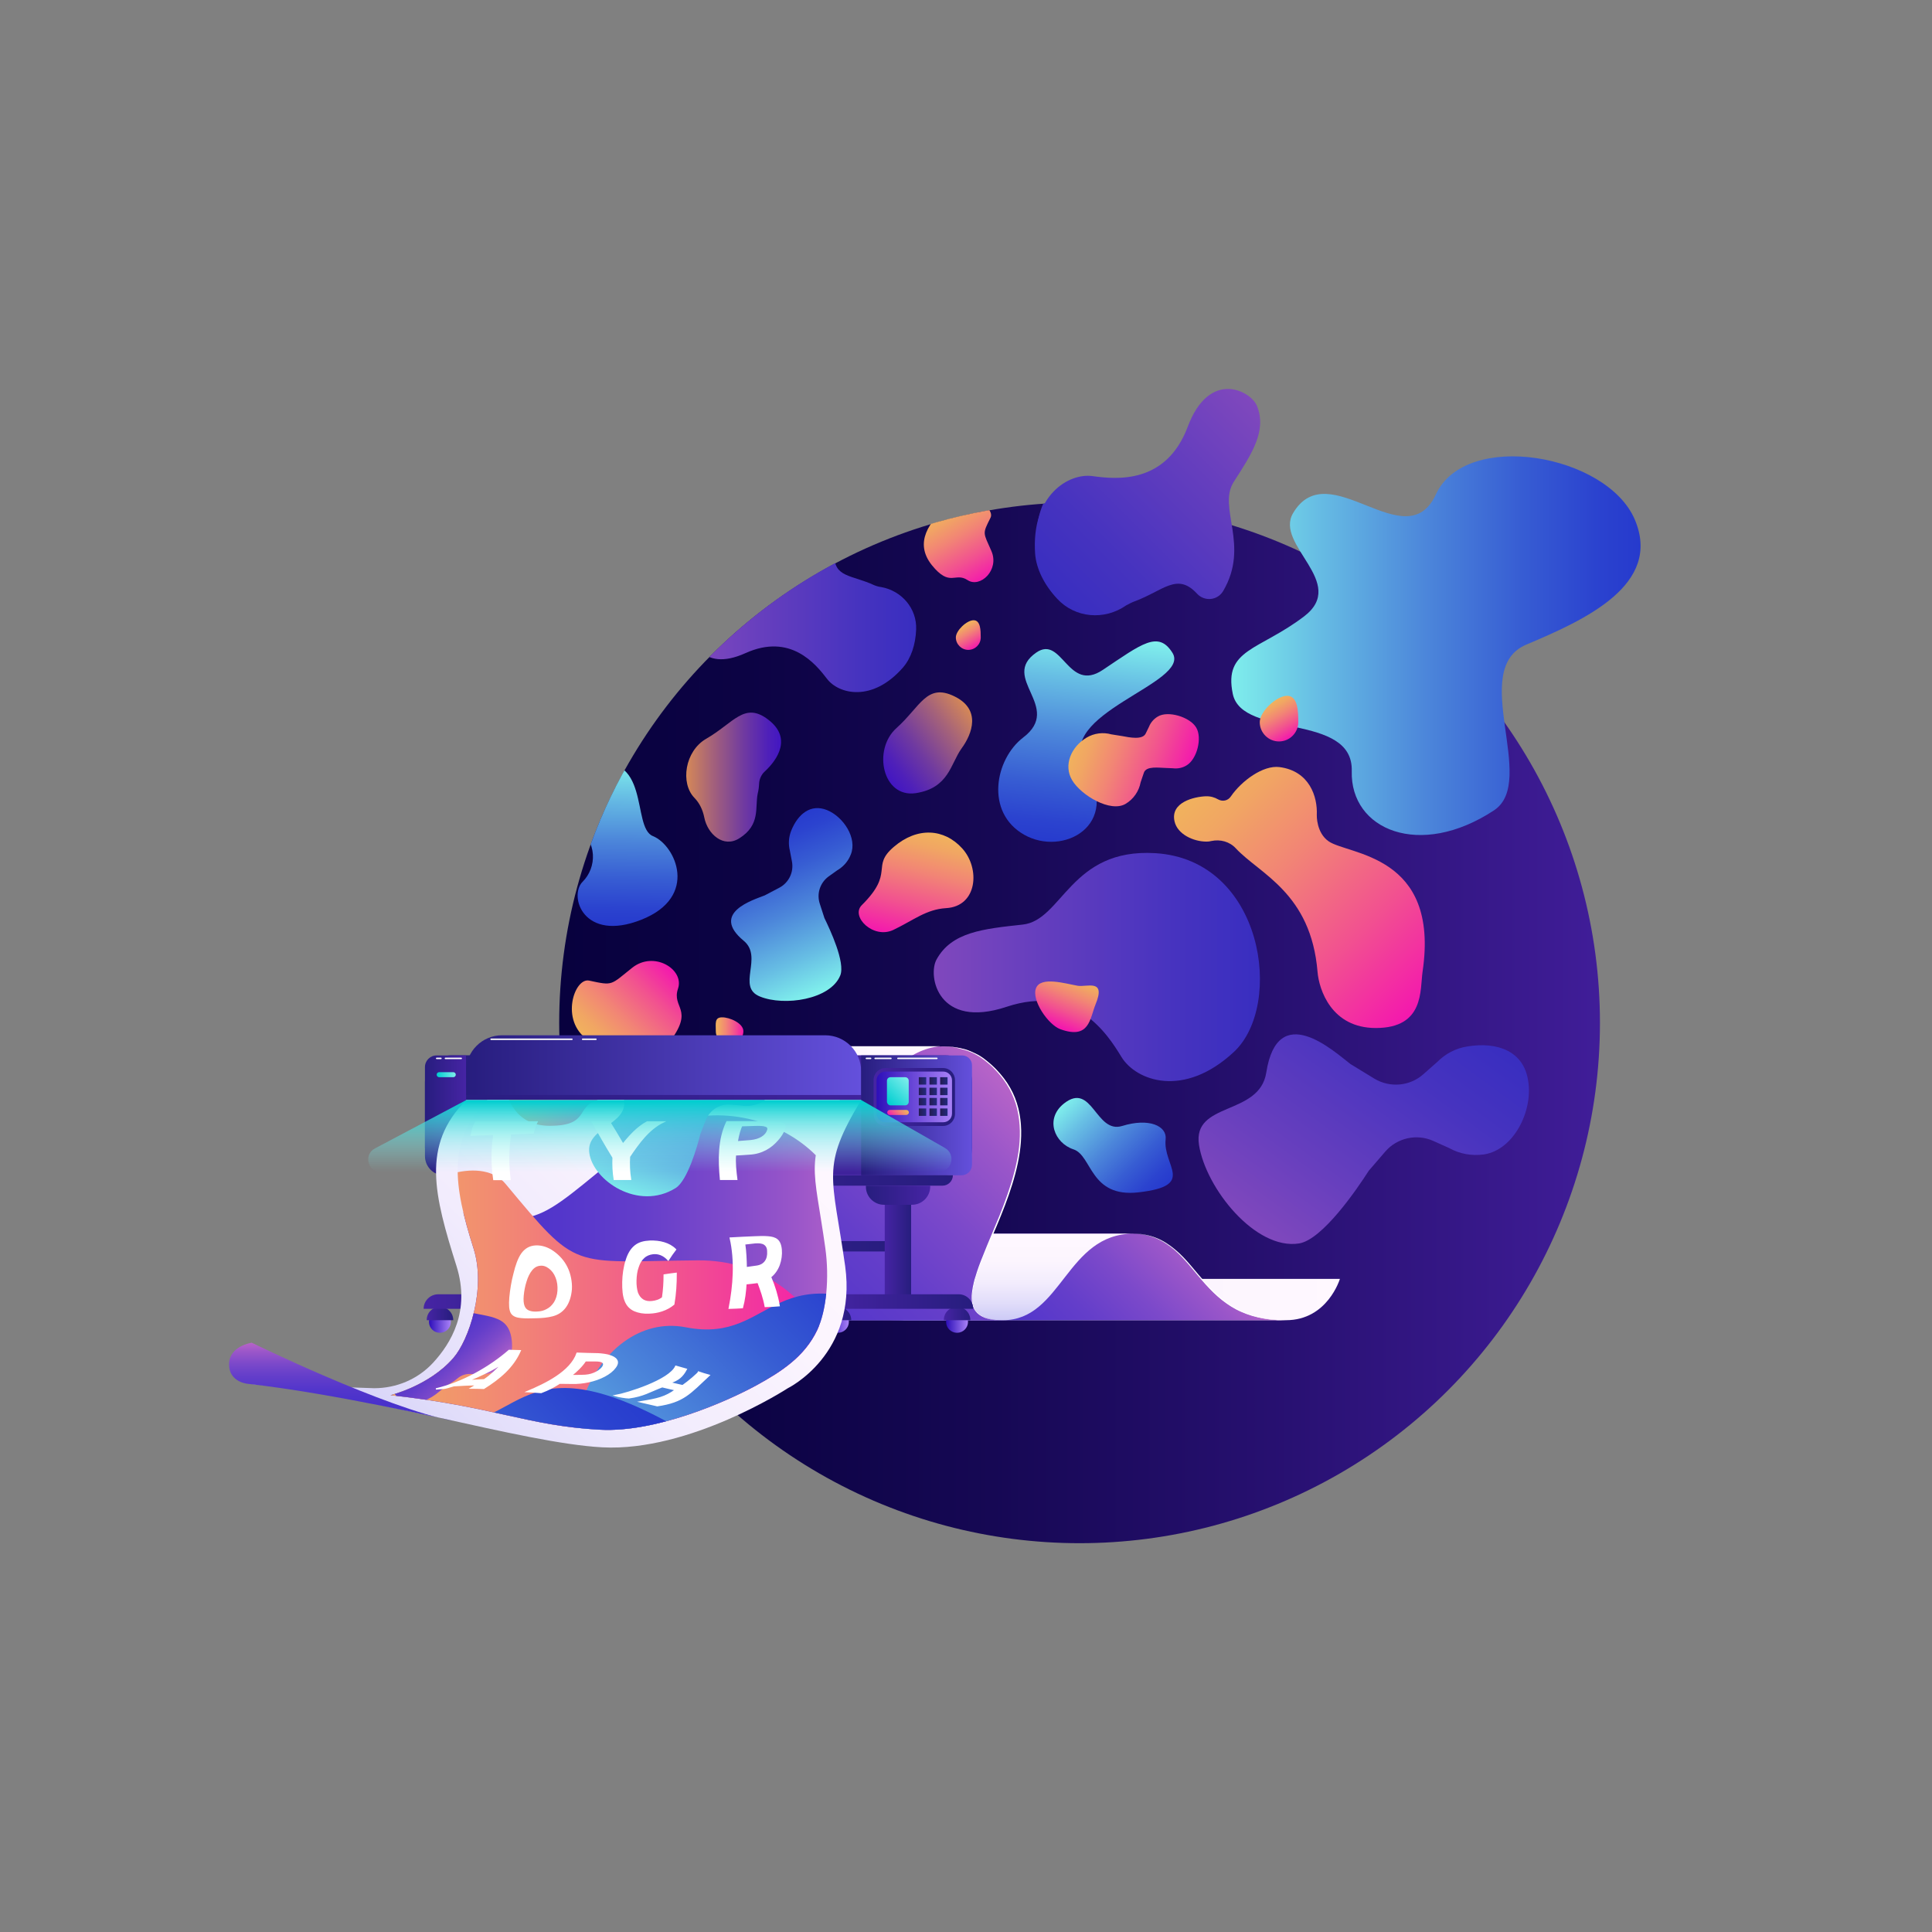 <?xml version="1.0" encoding="UTF-8"?> <!-- Generator: Adobe Illustrator 23.0.1, SVG Export Plug-In . SVG Version: 6.00 Build 0) --> <svg xmlns="http://www.w3.org/2000/svg" xmlns:xlink="http://www.w3.org/1999/xlink" id="Слой_1" x="0px" y="0px" viewBox="0 0 1303.9 1303.9" style="enable-background:new 0 0 1303.9 1303.9;" xml:space="preserve"><rect x="0" y="0" width="1303.9" height="1303.9" fill="#808080" stroke="none"/> <style type="text/css"> .st0{fill:url(#SVGID_1_);} .st1{clip-path:url(#SVGID_3_);fill:url(#SVGID_4_);} .st2{clip-path:url(#SVGID_6_);fill:url(#SVGID_7_);} .st3{clip-path:url(#SVGID_9_);fill:url(#SVGID_10_);} .st4{clip-path:url(#SVGID_12_);fill:url(#SVGID_13_);} .st5{clip-path:url(#SVGID_15_);fill:url(#SVGID_16_);} .st6{clip-path:url(#SVGID_18_);fill:url(#SVGID_19_);} .st7{clip-path:url(#SVGID_21_);fill:url(#SVGID_22_);} .st8{clip-path:url(#SVGID_24_);fill:url(#SVGID_25_);} .st9{clip-path:url(#SVGID_27_);fill:url(#SVGID_28_);} .st10{clip-path:url(#SVGID_30_);fill:url(#SVGID_31_);} .st11{fill:url(#SVGID_32_);} .st12{fill:url(#SVGID_33_);} .st13{fill:url(#SVGID_34_);} .st14{fill:#FFFFFF;} .st15{fill:url(#SVGID_35_);} .st16{fill:url(#SVGID_36_);} .st17{fill:url(#SVGID_37_);} .st18{fill:#729DF7;} .st19{fill:url(#SVGID_38_);} .st20{fill:url(#SVGID_39_);} .st21{fill:url(#SVGID_40_);} .st22{fill:url(#SVGID_41_);} .st23{fill:url(#SVGID_42_);} .st24{fill:url(#SVGID_43_);} .st25{fill:url(#SVGID_44_);} .st26{fill:url(#SVGID_45_);} .st27{fill:url(#SVGID_46_);} .st28{fill:url(#SVGID_47_);} .st29{fill:url(#SVGID_48_);} .st30{fill:url(#SVGID_49_);} .st31{fill:url(#SVGID_50_);} .st32{fill:url(#SVGID_51_);} .st33{fill:url(#SVGID_52_);} .st34{fill:url(#SVGID_53_);} .st35{fill:url(#SVGID_54_);} .st36{fill:url(#SVGID_55_);} .st37{fill:url(#SVGID_56_);} .st38{fill:url(#SVGID_57_);} .st39{fill:url(#SVGID_58_);} .st40{fill:url(#SVGID_59_);} .st41{fill:url(#SVGID_60_);} .st42{fill:url(#SVGID_61_);} .st43{fill:url(#SVGID_62_);} .st44{fill:#1540BA;} .st45{fill:url(#SVGID_63_);} .st46{fill:url(#SVGID_64_);} .st47{fill:url(#SVGID_65_);} .st48{fill:url(#SVGID_66_);} .st49{fill:url(#SVGID_67_);} .st50{fill:url(#SVGID_68_);} .st51{fill:url(#SVGID_69_);} .st52{fill:url(#SVGID_70_);} .st53{fill:url(#SVGID_71_);} .st54{fill:url(#SVGID_72_);} .st55{fill:url(#SVGID_73_);} .st56{fill:url(#SVGID_74_);} .st57{fill:url(#SVGID_75_);} .st58{clip-path:url(#SVGID_77_);fill:url(#SVGID_78_);} .st59{clip-path:url(#SVGID_80_);fill:url(#SVGID_81_);} .st60{clip-path:url(#SVGID_83_);fill:url(#SVGID_84_);} .st61{clip-path:url(#SVGID_86_);fill:url(#SVGID_87_);} .st62{clip-path:url(#SVGID_89_);fill:url(#SVGID_90_);} .st63{clip-path:url(#SVGID_92_);fill:url(#SVGID_93_);} .st64{clip-path:url(#SVGID_95_);} .st65{fill:url(#SVGID_96_);} .st66{fill:none;stroke:#FFFFFF;stroke-width:0.953;stroke-linecap:round;stroke-miterlimit:10;} .st67{fill:url(#SVGID_97_);} .st68{fill:url(#SVGID_98_);} .st69{fill:url(#SVGID_99_);} .st70{fill:url(#SVGID_100_);} .st71{fill:url(#SVGID_101_);} .st72{fill:url(#SVGID_102_);} .st73{fill:url(#SVGID_103_);} .st74{fill:url(#SVGID_104_);} .st75{fill:url(#SVGID_105_);} .st76{fill:url(#SVGID_106_);} .st77{fill:url(#SVGID_107_);} .st78{fill:#FFFFFF;stroke:#FFFFFF;stroke-width:0.953;stroke-miterlimit:10;} .st79{fill:#FFFFFF;stroke:#FFFFFF;stroke-width:0.91;stroke-miterlimit:10;} .st80{fill:url(#SVGID_108_);} </style> <g> <linearGradient id="SVGID_1_" gradientUnits="userSpaceOnUse" x1="377.388" y1="551.67" x2="1079.753" y2="551.67" gradientTransform="matrix(1 0 0 -1 0 1242.011)"> <stop offset="0" style="stop-color:#08013E"></stop> <stop offset="0.18" style="stop-color:#0C0344"></stop> <stop offset="0.417" style="stop-color:#160854"></stop> <stop offset="0.685" style="stop-color:#271070"></stop> <stop offset="0.976" style="stop-color:#3E1C95"></stop> <stop offset="1" style="stop-color:#401D99"></stop> </linearGradient> <circle class="st0" cx="728.6" cy="690.3" r="351.2"></circle> <g> <g> <defs> <path id="SVGID_2_" d="M773.4,342c-14.8-1.9-29.9-2.9-45.2-2.9c-193.6,0-350.6,157-350.6,350.6s157,350.6,350.6,350.6 c15.3,0,30.4-1,45.2-2.9V342z"></path> </defs> <clipPath id="SVGID_3_"> <use xlink:href="#SVGID_2_" style="overflow:visible;"></use> </clipPath> <linearGradient id="SVGID_4_" gradientUnits="userSpaceOnUse" x1="399.875" y1="536.282" x2="452.537" y2="588.943" gradientTransform="matrix(1 0 0 -1 0 1242.011)"> <stop offset="0" style="stop-color:#F1B25D"></stop> <stop offset="0.132" style="stop-color:#F1A663"></stop> <stop offset="0.372" style="stop-color:#F28575"></stop> <stop offset="0.691" style="stop-color:#F25190"></stop> <stop offset="0.999" style="stop-color:#F318AE"></stop> </linearGradient> <path class="st1" d="M397.6,661.8c-10-2.1-19.8,27.1-1,39.9c18.8,12.9,40.8,21.5,56.2,0.3c15.5-21.2,0.4-21.8,4.8-34.8 c4.4-13-16.3-25.8-31-14C411.8,665,413.9,665.3,397.6,661.8z"></path> </g> <g> <defs> <path id="SVGID_5_" d="M773.4,342c-14.8-1.9-29.9-2.9-45.2-2.9c-193.6,0-350.6,157-350.6,350.6s157,350.6,350.6,350.6 c15.3,0,30.4-1,45.2-2.9V342z"></path> </defs> <clipPath id="SVGID_6_"> <use xlink:href="#SVGID_5_" style="overflow:visible;"></use> </clipPath> <linearGradient id="SVGID_7_" gradientUnits="userSpaceOnUse" x1="-1778.629" y1="-5191.675" x2="-1739.379" y2="-5152.425" gradientTransform="matrix(-0.258 0.966 0.966 0.258 5192.895 3401.467)"> <stop offset="0" style="stop-color:#F1B25D"></stop> <stop offset="0.132" style="stop-color:#F1A663"></stop> <stop offset="0.372" style="stop-color:#F28575"></stop> <stop offset="0.691" style="stop-color:#F25190"></stop> <stop offset="0.999" style="stop-color:#F318AE"></stop> </linearGradient> <path class="st2" d="M668.5,349.4c3.4-6.8-15.7-19.4-28.5-8.5c-12.8,11-23.3,25.2-11.1,40.5c12.3,15.2,15.6,4.5,24.1,10.1 s21.7-6.8,16.1-19.6S662.9,360.6,668.5,349.4z"></path> </g> <g> <defs> <path id="SVGID_8_" d="M773.4,342c-14.8-1.9-29.9-2.9-45.2-2.9c-193.6,0-350.6,157-350.6,350.6s157,350.6,350.6,350.6 c15.3,0,30.4-1,45.2-2.9V342z"></path> </defs> <clipPath id="SVGID_9_"> <use xlink:href="#SVGID_8_" style="overflow:visible;"></use> </clipPath> <linearGradient id="SVGID_10_" gradientUnits="userSpaceOnUse" x1="3940.49" y1="-7123.559" x2="3940.49" y2="-7049.833" gradientTransform="matrix(-0.972 -0.234 -0.234 0.972 2795.224 8408.884)"> <stop offset="0" style="stop-color:#F1B25D"></stop> <stop offset="0.132" style="stop-color:#F1A663"></stop> <stop offset="0.372" style="stop-color:#F28575"></stop> <stop offset="0.691" style="stop-color:#F25190"></stop> <stop offset="0.999" style="stop-color:#F318AE"></stop> </linearGradient> <path class="st3" d="M638.5,612.9c21.3-1.2,23.1-26.9,10.9-40.3c-12.1-13.4-30.2-14.7-46.1-1.1c-15.9,13.5,0.9,17-21.7,39.4 c-7.7,7.7,7.8,23.1,21.3,16.7C616.5,621.1,625.1,613.7,638.5,612.9z"></path> </g> <g> <defs> <path id="SVGID_11_" d="M773.4,342c-14.8-1.9-29.9-2.9-45.2-2.9c-193.6,0-350.6,157-350.6,350.6s157,350.6,350.6,350.6 c15.3,0,30.4-1,45.2-2.9V342z"></path> </defs> <clipPath id="SVGID_12_"> <use xlink:href="#SVGID_11_" style="overflow:visible;"></use> </clipPath> <linearGradient id="SVGID_13_" gradientUnits="userSpaceOnUse" x1="5158.319" y1="-311.211" x2="5241.352" y2="-228.178" gradientTransform="matrix(0.373 -0.928 -0.928 -0.373 -1652.369 5336.128)"> <stop offset="0" style="stop-color:#7FEEEC"></stop> <stop offset="0.205" style="stop-color:#67BEE4"></stop> <stop offset="0.475" style="stop-color:#4C86DA"></stop> <stop offset="0.708" style="stop-color:#375DD3"></stop> <stop offset="0.89" style="stop-color:#2B43CF"></stop> <stop offset="1" style="stop-color:#263ACD"></stop> </linearGradient> <path class="st4" d="M534,560.6c-1.8,4.5-2,9.2-0.9,13.6l0,0l1.4,7.3c1.3,7.1-2.1,14.2-8.5,17.6l-9.9,5.2 c-7.8,3.1-36.9,11.8-14.2,30.6c13.5,11.1-5.2,31.3,11.1,37.7c16.3,6.6,47.5,2.1,54.1-14.3c3.5-8.8-6.9-30.9-10.7-38.7l-3.1-9.6 c-2.3-6.9,0.2-14.4,6.1-18.6l5.6-4c4.1-2.4,7.4-6,9.2-10.7c4.5-11.1-5-25.5-16.1-30C547.1,542.3,538.5,549.4,534,560.6z"></path> </g> <g> <defs> <path id="SVGID_14_" d="M773.4,342c-14.8-1.9-29.9-2.9-45.2-2.9c-193.6,0-350.6,157-350.6,350.6s157,350.6,350.6,350.6 c15.3,0,30.4-1,45.2-2.9V342z"></path> </defs> <clipPath id="SVGID_15_"> <use xlink:href="#SVGID_14_" style="overflow:visible;"></use> </clipPath> <linearGradient id="SVGID_16_" gradientUnits="userSpaceOnUse" x1="419.006" y1="726.948" x2="417.334" y2="616.893" gradientTransform="matrix(1 0 0 -1 0 1242.011)"> <stop offset="0" style="stop-color:#7FEEEC"></stop> <stop offset="0.205" style="stop-color:#67BEE4"></stop> <stop offset="0.475" style="stop-color:#4C86DA"></stop> <stop offset="0.708" style="stop-color:#375DD3"></stop> <stop offset="0.89" style="stop-color:#2B43CF"></stop> <stop offset="1" style="stop-color:#263ACD"></stop> </linearGradient> <path class="st5" d="M396.2,516.3c-20.8,5.1-21.6,31.3-7.2,41.5c14.5,10.2,13.8,27.7,4.2,37.3c-9.6,9.6,0.6,41.1,39.7,25.6 s22.9-50.3,7.8-56.4C425.8,558.5,440.1,505.5,396.2,516.3z"></path> </g> <g> <defs> <path id="SVGID_17_" d="M773.4,342c-14.8-1.9-29.9-2.9-45.2-2.9c-193.6,0-350.6,157-350.6,350.6s157,350.6,350.6,350.6 c15.3,0,30.4-1,45.2-2.9V342z"></path> </defs> <clipPath id="SVGID_18_"> <use xlink:href="#SVGID_17_" style="overflow:visible;"></use> </clipPath> <linearGradient id="SVGID_19_" gradientUnits="userSpaceOnUse" x1="-894.609" y1="-15.654" x2="-858.329" y2="47.184" gradientTransform="matrix(0.919 0.395 0.395 -0.919 1425.548 862.463)"> <stop offset="0" style="stop-color:#4216C2"></stop> <stop offset="0.138" style="stop-color:#4F20B9"></stop> <stop offset="0.393" style="stop-color:#703AA0"></stop> <stop offset="0.731" style="stop-color:#A66379"></stop> <stop offset="1" style="stop-color:#D58857"></stop> </linearGradient> <path class="st6" d="M644,469.9c18.3,8.8,12.3,25.2,4.9,35.3c-7.4,10.3-8.5,26.7-30.9,30.1c-22.4,3.3-29.2-29.4-13-43.9 S625.4,460.9,644,469.9z"></path> </g> <g> <defs> <path id="SVGID_20_" d="M773.4,342c-14.8-1.9-29.9-2.9-45.2-2.9c-193.6,0-350.6,157-350.6,350.6s157,350.6,350.6,350.6 c15.3,0,30.4-1,45.2-2.9V342z"></path> </defs> <clipPath id="SVGID_21_"> <use xlink:href="#SVGID_20_" style="overflow:visible;"></use> </clipPath> <linearGradient id="SVGID_22_" gradientUnits="userSpaceOnUse" x1="463.062" y1="717.542" x2="527.047" y2="717.542" gradientTransform="matrix(1 0 0 -1 0 1242.011)"> <stop offset="5.166997e-04" style="stop-color:#D58857"></stop> <stop offset="0.269" style="stop-color:#A66379"></stop> <stop offset="0.607" style="stop-color:#703AA0"></stop> <stop offset="0.862" style="stop-color:#4F20B9"></stop> <stop offset="1" style="stop-color:#4216C2"></stop> </linearGradient> <path class="st7" d="M518.5,485.7c-16.1-12.4-23.3,2.2-41.9,12.9c-14.4,8.3-17.6,30-7.9,39.9c3.5,3.6,5.6,8.2,6.6,13.1 c2.2,11.4,13,20.9,23.6,14.2c14.6-9.1,10.5-20.9,12.5-30.3c0.5-2,0.8-4.1,0.9-6.3c0.1-3.2,1.4-6.3,3.8-8.5l0,0 C525.2,512.3,534.4,497.8,518.5,485.7z"></path> </g> <g> <defs> <path id="SVGID_23_" d="M773.4,342c-14.8-1.9-29.9-2.9-45.2-2.9c-193.6,0-350.6,157-350.6,350.6s157,350.6,350.6,350.6 c15.3,0,30.4-1,45.2-2.9V342z"></path> </defs> <clipPath id="SVGID_24_"> <use xlink:href="#SVGID_23_" style="overflow:visible;"></use> </clipPath> <linearGradient id="SVGID_25_" gradientUnits="userSpaceOnUse" x1="468.137" y1="826.026" x2="618.232" y2="826.026" gradientTransform="matrix(1 0 0 -1 0 1242.011)"> <stop offset="0" style="stop-color:#8048BD"></stop> <stop offset="0.295" style="stop-color:#673FBE"></stop> <stop offset="0.745" style="stop-color:#4633BF"></stop> <stop offset="0.991" style="stop-color:#392EC0"></stop> </linearGradient> <path class="st8" d="M589.9,394.9c-15-7-27.3-5-26.8-20.8c0-0.1,0-0.1,0-0.2c0.3-5.9-5.2-10.4-11-8.9 c-27.6,7.1-29.5,33.8-45.4,37.3c-18,3.9-32.2,6.9-37.8,20.1c-3.4,8,3.9,32.1,34.2,18.4s47.3,7.2,55.1,17.4 c7.8,10.2,30.5,16.1,51.3-7.8c5.4-6.3,8.4-15.4,8.8-25.5c0.6-14.2-9.7-26.2-23.6-28.7C593,396,591.3,395.5,589.9,394.9z"></path> </g> <g> <defs> <path id="SVGID_26_" d="M773.4,342c-14.8-1.9-29.9-2.9-45.2-2.9c-193.6,0-350.6,157-350.6,350.6s157,350.6,350.6,350.6 c15.3,0,30.4-1,45.2-2.9V342z"></path> </defs> <clipPath id="SVGID_27_"> <use xlink:href="#SVGID_26_" style="overflow:visible;"></use> </clipPath> <linearGradient id="SVGID_28_" gradientUnits="userSpaceOnUse" x1="650.032" y1="820.34" x2="658.844" y2="805.101" gradientTransform="matrix(1 0 0 -1 0 1242.011)"> <stop offset="0" style="stop-color:#F1B25D"></stop> <stop offset="0.132" style="stop-color:#F1A663"></stop> <stop offset="0.372" style="stop-color:#F28575"></stop> <stop offset="0.691" style="stop-color:#F25190"></stop> <stop offset="0.999" style="stop-color:#F318AE"></stop> </linearGradient> <path class="st9" d="M661.9,430.2c0,4.7-3.8,8.4-8.4,8.4s-8.4-3.8-8.4-8.4s7.3-11.6,12-11.6C661.8,418.6,661.9,425.6,661.9,430.2 z"></path> </g> <g> <defs> <path id="SVGID_29_" d="M773.4,342c-14.8-1.9-29.9-2.9-45.2-2.9c-193.6,0-350.6,157-350.6,350.6s157,350.6,350.6,350.6 c15.3,0,30.4-1,45.2-2.9V342z"></path> </defs> <clipPath id="SVGID_30_"> <use xlink:href="#SVGID_29_" style="overflow:visible;"></use> </clipPath> <linearGradient id="SVGID_31_" gradientUnits="userSpaceOnUse" x1="275.132" y1="-6859.272" x2="463.531" y2="-6859.272" gradientTransform="matrix(-0.707 0.707 0.707 0.707 5900.757 4930.562)"> <stop offset="0" style="stop-color:#8048BD"></stop> <stop offset="0.295" style="stop-color:#673FBE"></stop> <stop offset="0.745" style="stop-color:#4633BF"></stop> <stop offset="0.991" style="stop-color:#392EC0"></stop> </linearGradient> <path class="st10" d="M766.7,401.8c19.4-7.1,28.8-19.8,42.2-5.3l0.1,0.1c5,5.4,13.8,4.6,17.6-1.8c18.2-30.9-3.9-56.2,7.1-73.6 c12.5-19.4,22.5-34.7,15.7-51.4c-4.1-10.1-32-25-46.7,14.1c-14.7,39.1-48.4,35.5-64.4,33.3c-15.9-2.1-41.3,12.8-38.6,52.4 c0.8,10.4,6.3,21.2,14.9,30.4c12.1,13.1,31.9,14.7,46.5,4.5C763,403.5,764.8,402.6,766.7,401.8z"></path> </g> </g> <linearGradient id="SVGID_32_" gradientUnits="userSpaceOnUse" x1="482.978" y1="546.144" x2="501.771" y2="546.144" gradientTransform="matrix(1 0 0 -1 0 1242.011)"> <stop offset="0" style="stop-color:#F1B25D"></stop> <stop offset="0.132" style="stop-color:#F1A663"></stop> <stop offset="0.372" style="stop-color:#F28575"></stop> <stop offset="0.691" style="stop-color:#F25190"></stop> <stop offset="0.999" style="stop-color:#F318AE"></stop> </linearGradient> <path class="st11" d="M501.7,695.9c0,5.1-4.2,9.3-9.3,9.3c-5.1,0-9.3-4.2-9.3-9.3s-1-9.3,4.2-9.3 C492.4,686.5,501.7,690.6,501.7,695.9z"></path> <g> <g> <linearGradient id="SVGID_33_" gradientUnits="userSpaceOnUse" x1="606.333" y1="364.979" x2="904.352" y2="364.979" gradientTransform="matrix(1 0 0 -1 0 1242.011)"> <stop offset="0" style="stop-color:#CCCAF6"></stop> <stop offset="0.198" style="stop-color:#E1DDFA"></stop> <stop offset="0.429" style="stop-color:#F2ECFD"></stop> <stop offset="0.683" style="stop-color:#FCF5FE"></stop> <stop offset="1" style="stop-color:#FFF8FF"></stop> </linearGradient> <path class="st12" d="M606.3,891c28,0,36.4-27.9,36.4-27.9h261.6c0,0-8.3,27.9-36.4,27.9H606.3z"></path> <linearGradient id="SVGID_34_" gradientUnits="userSpaceOnUse" x1="609.096" y1="303.67" x2="762.202" y2="456.776" gradientTransform="matrix(1 0 0 -1 0 1242.011)"> <stop offset="0" style="stop-color:#4630CB"></stop> <stop offset="0.227" style="stop-color:#4931CB"></stop> <stop offset="0.409" style="stop-color:#5336CB"></stop> <stop offset="0.576" style="stop-color:#643ECA"></stop> <stop offset="0.733" style="stop-color:#7C49CA"></stop> <stop offset="0.882" style="stop-color:#9A56C9"></stop> <stop offset="1" style="stop-color:#B864C8"></stop> </linearGradient> <path class="st13" d="M868,891c-62.7,0-57.5-56.7-103-58.4H503.3c45.5,1.7,40.3,58.4,103,58.4H868z"></path> <g> <path class="st14" d="M868,891h-3.8h-1.9l-1.9-0.2c-1.2-0.1-2.6-0.2-3.8-0.3l-3.8-0.6c-5-0.9-10.1-2.3-14.8-4.4 c-4.8-2-9.1-4.8-13.2-8c-4.1-3.2-7.7-6.9-11.2-10.7c-6.9-7.6-12.9-16.1-20.6-22.9c-3.8-3.3-8.1-6.2-12.9-8.2 c-4.8-2-9.8-3-15-3.2c5.1,0.1,10.3,1,15.1,2.9c4.9,1.9,9.2,4.8,13.1,8.1c4,3.3,7.4,7.1,10.8,11.1c3.3,3.9,6.6,7.9,10,11.7 c3.4,3.8,7.1,7.4,11.1,10.7c4,3.1,8.4,5.9,13.1,8c4.7,2.1,9.6,3.6,14.6,4.6C857.7,890.5,862.8,890.8,868,891z"></path> </g> <linearGradient id="SVGID_35_" gradientUnits="userSpaceOnUse" x1="590.088" y1="351.021" x2="590.088" y2="409.465" gradientTransform="matrix(1 0 0 -1 0 1242.011)"> <stop offset="0" style="stop-color:#CCCAF6"></stop> <stop offset="0.198" style="stop-color:#E1DDFA"></stop> <stop offset="0.429" style="stop-color:#F2ECFD"></stop> <stop offset="0.683" style="stop-color:#FCF5FE"></stop> <stop offset="1" style="stop-color:#FFF8FF"></stop> </linearGradient> <path class="st15" d="M765,832.6c-45.5,0-48.2,58.4-88.1,58.4H415.2c39.9,0,42.5-60.2,88.1-58.4H765z"></path> <linearGradient id="SVGID_36_" gradientUnits="userSpaceOnUse" x1="398.123" y1="311.019" x2="639.762" y2="552.658" gradientTransform="matrix(1 0 0 -1 0 1242.011)"> <stop offset="0" style="stop-color:#4630CB"></stop> <stop offset="0.227" style="stop-color:#4931CB"></stop> <stop offset="0.409" style="stop-color:#5336CB"></stop> <stop offset="0.576" style="stop-color:#643ECA"></stop> <stop offset="0.733" style="stop-color:#7C49CA"></stop> <stop offset="0.882" style="stop-color:#9A56C9"></stop> <stop offset="1" style="stop-color:#B864C8"></stop> </linearGradient> <path class="st16" d="M632.9,706.3c9.8-0.5,21.7,0.9,32.4,9.3c74.7,59.3-58.3,175.5,12.3,175.5H368.7 c-70.6,0,105.9-133.1,34.4-175.5c-11.3-6.8-10.1-9.8-19.6-9.5L632.9,706.3z"></path> <g> <path class="st14" d="M632.9,706.3c5-0.3,9.9,0,14.8,1c2.4,0.5,4.9,1.1,7.1,2.1c2.3,1,4.6,2,6.7,3.3c2.1,1.3,4.1,2.9,6,4.5 c0.5,0.4,1,0.8,1.4,1.2l1.3,1.2c1,0.9,1.8,1.7,2.7,2.7c3.4,3.6,6.5,7.6,8.9,11.9c5,8.7,7.2,18.7,7.4,28.7 c0.2,10-1.5,19.9-4,29.4c-5.1,19.2-13.6,37.3-21.2,55.5c-1.9,4.6-3.6,9.2-5.1,13.9c-0.8,2.4-1.4,4.8-1.8,7.1 c-0.5,2.4-0.8,4.9-0.8,7.3c0,2.5,0.5,5,1.6,7.1c1.1,2.2,3,3.9,5.1,5c0.6,0.3,1,0.6,1.6,0.8l1.7,0.7c1.2,0.3,2.4,0.7,3.6,0.9 c2.5,0.5,5,0.6,7.4,0.6c-2.5,0-5-0.1-7.4-0.5c-2.5-0.4-4.9-1-7.1-2.2c-2.2-1.1-4.2-2.9-5.3-5c-1.2-2.2-1.7-4.8-1.7-7.2 c-0.1-2.5,0.3-5,0.7-7.4c0.5-2.5,1-4.9,1.8-7.2c1.4-4.8,3.1-9.4,5-14c3.6-9.2,7.6-18.3,11.3-27.4c3.6-9.1,7.1-18.5,9.6-28 c2.6-9.5,4.3-19.3,4.1-29.2c-0.1-5-0.7-9.8-1.8-14.6s-3-9.4-5.3-13.7c-2.4-4.3-5.3-8.3-8.7-11.9c-0.9-1-1.7-1.8-2.6-2.7 l-1.3-1.2c-0.5-0.4-1-0.8-1.4-1.2c-1.9-1.6-3.8-3.1-5.9-4.5c-2.1-1.3-4.3-2.5-6.6-3.4c-2.3-1-4.7-1.6-7.1-2.2 C642.8,706.3,637.9,706.1,632.9,706.3z"></path> </g> <linearGradient id="SVGID_37_" gradientUnits="userSpaceOnUse" x1="323.843" y1="514.274" x2="634.534" y2="514.274" gradientTransform="matrix(1 0 0 -1 0 1242.011)"> <stop offset="0" style="stop-color:#CCCAF6"></stop> <stop offset="0.198" style="stop-color:#E1DDFA"></stop> <stop offset="0.429" style="stop-color:#F2ECFD"></stop> <stop offset="0.683" style="stop-color:#FCF5FE"></stop> <stop offset="1" style="stop-color:#FFF8FF"></stop> </linearGradient> <path class="st17" d="M634.5,706.1c-21.8,2.1-38.5,20.1-49.1,43.3H323.8c10.6-23.2,27.2-41.3,49-43.3H634.5z"></path> <path class="st18" d="M601.2,714.4c-7.9,7.6-14.4,17.6-19.5,28.9H319.6c11.1-24.4,28.9-43.1,52.2-43.5"></path> <g> <linearGradient id="SVGID_38_" gradientUnits="userSpaceOnUse" x1="286.781" y1="489.313" x2="656.066" y2="489.313" gradientTransform="matrix(1 0 0 -1 0 1242.011)"> <stop offset="0" style="stop-color:#271D7E"></stop> <stop offset="1" style="stop-color:#4624A4"></stop> </linearGradient> <path class="st19" d="M637.2,793.1H305.6c-10.4,0-18.8-8.4-18.8-18.8v-44c0-10,8.1-18.1,18.1-18.1H638c10,0,18.1,8.1,18.1,18.1 v44C656.1,784.8,647.6,793.1,637.2,793.1z"></path> <g> <linearGradient id="SVGID_39_" gradientUnits="userSpaceOnUse" x1="314.506" y1="523.135" x2="581.18" y2="523.135" gradientTransform="matrix(1 0 0 -1 0 1242.011)"> <stop offset="0" style="stop-color:#271D7E"></stop> <stop offset="1" style="stop-color:#6450DC"></stop> </linearGradient> <path class="st20" d="M581.2,739H314.5v-16c0-13.4,10.9-24.3,24.3-24.3h218.1c13.4,0,24.3,10.9,24.3,24.3V739z"></path> </g> <g> <linearGradient id="SVGID_40_" gradientUnits="userSpaceOnUse" x1="286.724" y1="489.265" x2="314.49" y2="489.265" gradientTransform="matrix(1 0 0 -1 0 1242.011)"> <stop offset="0" style="stop-color:#271D7E"></stop> <stop offset="1" style="stop-color:#4624A4"></stop> </linearGradient> <path class="st21" d="M314.5,712.3h-19.8c-4.4,0-7.9,3.5-7.9,7.9v60c0,7.2,5.8,13.1,13.1,13.1h14.8L314.5,712.3L314.5,712.3z"></path> <linearGradient id="SVGID_41_" gradientUnits="userSpaceOnUse" x1="581.18" y1="489.312" x2="656.066" y2="489.312" gradientTransform="matrix(1 0 0 -1 0 1242.011)"> <stop offset="0" style="stop-color:#271D7E"></stop> <stop offset="1" style="stop-color:#6450DC"></stop> </linearGradient> <path class="st22" d="M649.4,712.3h-68.2v80.9h67.7c4,0,7.1-3.2,7.1-7.1v-67.1C656.1,715.3,653,712.3,649.4,712.3z"></path> </g> <linearGradient id="SVGID_42_" gradientUnits="userSpaceOnUse" x1="589.66" y1="501.651" x2="644.538" y2="501.651" gradientTransform="matrix(1 0 0 -1 0 1242.011)"> <stop offset="0" style="stop-color:#4624A4"></stop> <stop offset="1" style="stop-color:#271D7E"></stop> </linearGradient> <path class="st23" d="M636.4,759.9h-38.7c-4.5,0-8.1-3.6-8.1-8.1v-22.9c0-4.5,3.6-8.1,8.1-8.1h38.7c4.5,0,8.1,3.6,8.1,8.1v22.9 C644.5,756.3,640.9,759.9,636.4,759.9z"></path> <linearGradient id="SVGID_43_" gradientUnits="userSpaceOnUse" x1="591.66" y1="501.698" x2="642.537" y2="501.698" gradientTransform="matrix(1 0 0 -1 0 1242.011)"> <stop offset="0" style="stop-color:#2D0FB9"></stop> <stop offset="1" style="stop-color:#A982F7"></stop> </linearGradient> <path class="st24" d="M636.6,757.4h-39.1c-3.2,0-5.9-2.7-5.9-5.9v-22.4c0-3.2,2.7-5.9,5.9-5.9h39.1c3.2,0,5.9,2.7,5.9,5.9v22.4 C642.5,754.8,639.9,757.4,636.6,757.4z"></path> <linearGradient id="SVGID_44_" gradientUnits="userSpaceOnUse" x1="620.107" y1="512.512" x2="625.074" y2="512.512" gradientTransform="matrix(1 0 0 -1 0 1242.011)"> <stop offset="0" style="stop-color:#241B53"></stop> <stop offset="1" style="stop-color:#232B7D"></stop> </linearGradient> <rect x="620.1" y="727" class="st25" width="5" height="5"></rect> <linearGradient id="SVGID_45_" gradientUnits="userSpaceOnUse" x1="634.569" y1="512.512" x2="639.535" y2="512.512" gradientTransform="matrix(1 0 0 -1 0 1242.011)"> <stop offset="0" style="stop-color:#241B53"></stop> <stop offset="1" style="stop-color:#232B7D"></stop> </linearGradient> <rect x="634.5" y="727" class="st26" width="5" height="5"></rect> <linearGradient id="SVGID_46_" gradientUnits="userSpaceOnUse" x1="627.338" y1="512.512" x2="632.304" y2="512.512" gradientTransform="matrix(1 0 0 -1 0 1242.011)"> <stop offset="0" style="stop-color:#241B53"></stop> <stop offset="1" style="stop-color:#232B7D"></stop> </linearGradient> <rect x="627.3" y="727" class="st27" width="5" height="5"></rect> <linearGradient id="SVGID_47_" gradientUnits="userSpaceOnUse" x1="620.107" y1="505.462" x2="625.074" y2="505.462" gradientTransform="matrix(1 0 0 -1 0 1242.011)"> <stop offset="0" style="stop-color:#241B53"></stop> <stop offset="1" style="stop-color:#232B7D"></stop> </linearGradient> <rect x="620.1" y="734.1" class="st28" width="5" height="5"></rect> <linearGradient id="SVGID_48_" gradientUnits="userSpaceOnUse" x1="634.569" y1="505.462" x2="639.535" y2="505.462" gradientTransform="matrix(1 0 0 -1 0 1242.011)"> <stop offset="0" style="stop-color:#241B53"></stop> <stop offset="1" style="stop-color:#232B7D"></stop> </linearGradient> <rect x="634.5" y="734.1" class="st29" width="5" height="5"></rect> <linearGradient id="SVGID_49_" gradientUnits="userSpaceOnUse" x1="627.338" y1="505.462" x2="632.304" y2="505.462" gradientTransform="matrix(1 0 0 -1 0 1242.011)"> <stop offset="0" style="stop-color:#241B53"></stop> <stop offset="1" style="stop-color:#232B7D"></stop> </linearGradient> <rect x="627.3" y="734.1" class="st30" width="5" height="5"></rect> <linearGradient id="SVGID_50_" gradientUnits="userSpaceOnUse" x1="620.107" y1="498.507" x2="625.074" y2="498.507" gradientTransform="matrix(1 0 0 -1 0 1242.011)"> <stop offset="0" style="stop-color:#241B53"></stop> <stop offset="1" style="stop-color:#232B7D"></stop> </linearGradient> <rect x="620.1" y="741" class="st31" width="5" height="5"></rect> <linearGradient id="SVGID_51_" gradientUnits="userSpaceOnUse" x1="634.569" y1="498.507" x2="639.535" y2="498.507" gradientTransform="matrix(1 0 0 -1 0 1242.011)"> <stop offset="0" style="stop-color:#241B53"></stop> <stop offset="1" style="stop-color:#232B7D"></stop> </linearGradient> <rect x="634.5" y="741" class="st32" width="5" height="5"></rect> <linearGradient id="SVGID_52_" gradientUnits="userSpaceOnUse" x1="627.338" y1="498.507" x2="632.304" y2="498.507" gradientTransform="matrix(1 0 0 -1 0 1242.011)"> <stop offset="0" style="stop-color:#241B53"></stop> <stop offset="1" style="stop-color:#232B7D"></stop> </linearGradient> <rect x="627.3" y="741" class="st33" width="5" height="5"></rect> <linearGradient id="SVGID_53_" gradientUnits="userSpaceOnUse" x1="620.107" y1="491.456" x2="625.074" y2="491.456" gradientTransform="matrix(1 0 0 -1 0 1242.011)"> <stop offset="0" style="stop-color:#241B53"></stop> <stop offset="1" style="stop-color:#232B7D"></stop> </linearGradient> <rect x="620.1" y="748.1" class="st34" width="5" height="5"></rect> <linearGradient id="SVGID_54_" gradientUnits="userSpaceOnUse" x1="602.01" y1="487.252" x2="610.061" y2="495.302" gradientTransform="matrix(1 0 0 -1 0 1242.011)"> <stop offset="1.074735e-03" style="stop-color:#F318AE"></stop> <stop offset="0.309" style="stop-color:#F25190"></stop> <stop offset="0.628" style="stop-color:#F28575"></stop> <stop offset="0.868" style="stop-color:#F1A663"></stop> <stop offset="1" style="stop-color:#F1B25D"></stop> </linearGradient> <path class="st35" d="M611.6,752.5h-11.1c-1,0-1.7-0.8-1.7-1.7l0,0c0-1,0.8-1.7,1.7-1.7h11.2c1,0,1.7,0.8,1.7,1.7l0,0 C613.4,751.7,612.5,752.5,611.6,752.5z"></path> <linearGradient id="SVGID_55_" gradientUnits="userSpaceOnUse" x1="634.569" y1="491.456" x2="639.535" y2="491.456" gradientTransform="matrix(1 0 0 -1 0 1242.011)"> <stop offset="0" style="stop-color:#241B53"></stop> <stop offset="1" style="stop-color:#232B7D"></stop> </linearGradient> <rect x="634.5" y="748.1" class="st36" width="5" height="5"></rect> <linearGradient id="SVGID_56_" gradientUnits="userSpaceOnUse" x1="627.338" y1="491.456" x2="632.304" y2="491.456" gradientTransform="matrix(1 0 0 -1 0 1242.011)"> <stop offset="0" style="stop-color:#241B53"></stop> <stop offset="1" style="stop-color:#232B7D"></stop> </linearGradient> <rect x="627.3" y="748.1" class="st37" width="5" height="5"></rect> <linearGradient id="SVGID_57_" gradientUnits="userSpaceOnUse" x1="598.246" y1="497.803" x2="613.687" y2="513.244" gradientTransform="matrix(1 0 0 -1 0 1242.011)"> <stop offset="1.297950e-02" style="stop-color:#00CED0"></stop> <stop offset="1" style="stop-color:#7FEEEC"></stop> </linearGradient> <path class="st38" d="M601,746h9.9c1.3,0,2.4-1,2.4-2.4v-14.2c0-1.3-1-2.4-2.4-2.4H601c-1.3,0-2.4,1-2.4,2.4v14.2 C598.7,744.9,599.8,746,601,746z"></path> <linearGradient id="SVGID_58_" gradientUnits="userSpaceOnUse" x1="765.981" y1="400.898" x2="783.765" y2="400.898" gradientTransform="matrix(-1 0 0 -1 1112.309 1242.011)"> <stop offset="0" style="stop-color:#241B53"></stop> <stop offset="1" style="stop-color:#232B7D"></stop> </linearGradient> <polygon class="st39" points="328.5,875.7 346.3,875.7 346.3,806.6 328.5,806.6 "></polygon> <linearGradient id="SVGID_59_" gradientUnits="userSpaceOnUse" x1="506.357" y1="400.898" x2="776.365" y2="400.898" gradientTransform="matrix(-1 0 0 -1 1112.309 1242.011)"> <stop offset="0" style="stop-color:#271D7E"></stop> <stop offset="1" style="stop-color:#4624A4"></stop> </linearGradient> <path class="st40" d="M339.5,844.6H606v-7H339.5c-1.9,0-3.5,1.5-3.5,3.5l0,0C336,843.1,337.6,844.6,339.5,844.6z"></path> <linearGradient id="SVGID_60_" gradientUnits="userSpaceOnUse" x1="497.401" y1="400.898" x2="515.185" y2="400.898" gradientTransform="matrix(-1 0 0 -1 1112.309 1242.011)"> <stop offset="0" style="stop-color:#271D7E"></stop> <stop offset="1" style="stop-color:#4624A4"></stop> </linearGradient> <polygon class="st41" points="597.1,875.7 614.9,875.7 614.9,806.6 597.1,806.6 "></polygon> <linearGradient id="SVGID_61_" gradientUnits="userSpaceOnUse" x1="469.295" y1="445.296" x2="812.57" y2="445.296" gradientTransform="matrix(-1 0 0 -1 1112.309 1242.011)"> <stop offset="0" style="stop-color:#271D7E"></stop> <stop offset="1" style="stop-color:#4624A4"></stop> </linearGradient> <path class="st42" d="M306.7,800.2h329.4c3.8,0,7-3.1,7-7l0,0H299.7l0,0C299.7,797,302.9,800.2,306.7,800.2z"></path> <linearGradient id="SVGID_62_" gradientUnits="userSpaceOnUse" x1="584.324" y1="435.387" x2="627.769" y2="435.387" gradientTransform="matrix(1 0 0 -1 0 1242.011)"> <stop offset="0" style="stop-color:#271D7E"></stop> <stop offset="1" style="stop-color:#4624A4"></stop> </linearGradient> <path class="st43" d="M596.6,813.1h18.9c6.8,0,12.3-5.5,12.3-12.3v-0.6h-43.4v0.6C584.3,807.5,589.8,813.1,596.6,813.1z"></path> <path class="st44" d="M328,813.1h18.9c6.8,0,12.3-5.5,12.3-12.3v-0.6h-43.4v0.6C315.7,807.5,321.3,813.1,328,813.1z"></path> <g> <g> <linearGradient id="SVGID_63_" gradientUnits="userSpaceOnUse" x1="369.921" y1="349.878" x2="384.743" y2="349.878" gradientTransform="matrix(1 0 0 -1 0 1242.011)"> <stop offset="0" style="stop-color:#2D0FB9"></stop> <stop offset="1" style="stop-color:#A982F7"></stop> </linearGradient> <circle class="st45" cx="377.3" cy="892.1" r="7.4"></circle> <linearGradient id="SVGID_64_" gradientUnits="userSpaceOnUse" x1="726.001" y1="355.499" x2="743.952" y2="355.499" gradientTransform="matrix(-1 0 0 -1 1112.309 1242.011)"> <stop offset="0" style="stop-color:#271D7E"></stop> <stop offset="1" style="stop-color:#4624A4"></stop> </linearGradient> <path class="st46" d="M377.3,882c5,0,9,4,9,9h-17.9C368.3,886,372.3,882,377.3,882z"></path> </g> <g> <linearGradient id="SVGID_65_" gradientUnits="userSpaceOnUse" x1="289.449" y1="349.878" x2="304.271" y2="349.878" gradientTransform="matrix(1 0 0 -1 0 1242.011)"> <stop offset="0" style="stop-color:#2D0FB9"></stop> <stop offset="1" style="stop-color:#A982F7"></stop> </linearGradient> <circle class="st47" cx="296.9" cy="892.1" r="7.4"></circle> <linearGradient id="SVGID_66_" gradientUnits="userSpaceOnUse" x1="806.472" y1="355.499" x2="824.423" y2="355.499" gradientTransform="matrix(-1 0 0 -1 1112.309 1242.011)"> <stop offset="0" style="stop-color:#271D7E"></stop> <stop offset="1" style="stop-color:#4624A4"></stop> </linearGradient> <path class="st48" d="M296.9,882c5,0,9,4,9,9h-17.9C287.9,886,291.9,882,296.9,882z"></path> </g> </g> <linearGradient id="SVGID_67_" gradientUnits="userSpaceOnUse" x1="724.06" y1="363.645" x2="826.385" y2="363.645" gradientTransform="matrix(-1 0 0 -1 1112.309 1242.011)"> <stop offset="0" style="stop-color:#271D7E"></stop> <stop offset="1" style="stop-color:#4624A4"></stop> </linearGradient> <path class="st49" d="M285.9,883.3h102.3l0,0c0-5.4-4.4-9.8-9.8-9.8h-82.8C290.3,873.6,285.9,877.9,285.9,883.3L285.9,883.3z"></path> <g> <g> <linearGradient id="SVGID_68_" gradientUnits="userSpaceOnUse" x1="638.492" y1="349.878" x2="653.314" y2="349.878" gradientTransform="matrix(1 0 0 -1 0 1242.011)"> <stop offset="0" style="stop-color:#2D0FB9"></stop> <stop offset="1" style="stop-color:#A982F7"></stop> </linearGradient> <circle class="st50" cx="645.9" cy="892.1" r="7.4"></circle> <linearGradient id="SVGID_69_" gradientUnits="userSpaceOnUse" x1="457.43" y1="355.499" x2="475.381" y2="355.499" gradientTransform="matrix(-1 0 0 -1 1112.309 1242.011)"> <stop offset="0" style="stop-color:#271D7E"></stop> <stop offset="1" style="stop-color:#4624A4"></stop> </linearGradient> <path class="st51" d="M645.9,882c5,0,9,4,9,9h-17.9C636.9,886,640.9,882,645.9,882z"></path> </g> <g> <linearGradient id="SVGID_70_" gradientUnits="userSpaceOnUse" x1="558.029" y1="349.878" x2="572.85" y2="349.878" gradientTransform="matrix(1 0 0 -1 0 1242.011)"> <stop offset="0" style="stop-color:#2D0FB9"></stop> <stop offset="1" style="stop-color:#A982F7"></stop> </linearGradient> <circle class="st52" cx="565.5" cy="892.1" r="7.4"></circle> <linearGradient id="SVGID_71_" gradientUnits="userSpaceOnUse" x1="537.893" y1="355.499" x2="555.844" y2="355.499" gradientTransform="matrix(-1 0 0 -1 1112.309 1242.011)"> <stop offset="0" style="stop-color:#271D7E"></stop> <stop offset="1" style="stop-color:#4624A4"></stop> </linearGradient> <path class="st53" d="M565.5,882c5,0,9,4,9,9h-17.9C556.5,886,560.5,882,565.5,882z"></path> </g> </g> <linearGradient id="SVGID_72_" gradientUnits="userSpaceOnUse" x1="455.48" y1="363.645" x2="557.805" y2="363.645" gradientTransform="matrix(-1 0 0 -1 1112.309 1242.011)"> <stop offset="0" style="stop-color:#271D7E"></stop> <stop offset="1" style="stop-color:#4624A4"></stop> </linearGradient> <path class="st54" d="M554.5,883.3h102.3l0,0c0-5.4-4.4-9.8-9.8-9.8h-82.8C558.9,873.6,554.5,877.9,554.5,883.3L554.5,883.3z"></path> </g> </g> <g> <linearGradient id="SVGID_73_" gradientUnits="userSpaceOnUse" x1="249.402" y1="226.529" x2="551.851" y2="528.979" gradientTransform="matrix(1 0 0 -1 0 1242.011)"> <stop offset="0" style="stop-color:#CCCAF6"></stop> <stop offset="0.198" style="stop-color:#E1DDFA"></stop> <stop offset="0.429" style="stop-color:#F2ECFD"></stop> <stop offset="0.683" style="stop-color:#FCF5FE"></stop> <stop offset="1" style="stop-color:#FFF8FF"></stop> </linearGradient> <path class="st55" d="M581.2,742.4H314.7c-30.5,30.5-21.7,64.2-6.6,112.1c9.5,30.3-3.7,52.1-15.9,65.3 c-10.3,11.1-24.7,17.1-39.7,17.1l-84.6-3c78.2,6.6,184.4,40,238.6,42.9c59.1,3.1,125.2-39.9,125.2-39.9s46.9-22.8,38.7-82.4 C561.7,793.1,553.8,787.8,581.2,742.4z"></path> </g> <linearGradient id="SVGID_74_" gradientUnits="userSpaceOnUse" x1="292.25" y1="271.62" x2="543.537" y2="522.907" gradientTransform="matrix(1 0 0 -1 0 1242.011)"> <stop offset="0" style="stop-color:#CCCAF6"></stop> <stop offset="0.198" style="stop-color:#E1DDFA"></stop> <stop offset="0.429" style="stop-color:#F2ECFD"></stop> <stop offset="0.683" style="stop-color:#FCF5FE"></stop> <stop offset="1" style="stop-color:#FFF8FF"></stop> </linearGradient> <path class="st56" d="M566.8,742.4H328.9c-27.2,27.2-22.9,57.5-9.3,100.2c8.6,27.1-3.1,61.9-13.7,74c-16.4,18.8-42.4,25-42.4,25 c69.8,7.7,93.1,20.8,141.5,23.3c37.7,2,85.2-18.9,105.4-29.9c17.2-9.4,32.6-19.5,41.1-37.3c6.3-13.2,8.3-35.4,5.5-55.4 C549.4,787.7,542.4,782.9,566.8,742.4z"></path> <linearGradient id="SVGID_75_" gradientUnits="userSpaceOnUse" x1="294.689" y1="516.704" x2="307.559" y2="516.704" gradientTransform="matrix(1 0 0 -1 0 1242.011)"> <stop offset="1.297950e-02" style="stop-color:#00CED0"></stop> <stop offset="1" style="stop-color:#7FEEEC"></stop> </linearGradient> <path class="st57" d="M305.9,727h-9.5c-1,0-1.7-0.8-1.7-1.7l0,0c0-1,0.8-1.7,1.7-1.7h9.5c1,0,1.7,0.8,1.7,1.7l0,0 C307.6,726.3,306.8,727,305.9,727z"></path> </g> <g> <g> <defs> <path id="SVGID_76_" d="M566.8,742.4H328.9c-27.2,27.2-22.9,57.5-9.3,100.2c8.6,27.1-3.1,61.9-13.7,74 c-16.4,18.8-42.4,25-42.4,25c69.8,7.7,93.1,20.8,141.5,23.3c37.7,2,85.2-18.9,105.4-29.9c17.2-9.4,32.6-19.5,41.1-37.3 c6.3-13.2,8.3-35.4,5.5-55.4C549.4,787.7,542.4,782.9,566.8,742.4z"></path> </defs> <clipPath id="SVGID_77_"> <use xlink:href="#SVGID_76_" style="overflow:visible;"></use> </clipPath> <linearGradient id="SVGID_78_" gradientUnits="userSpaceOnUse" x1="237.147" y1="336.612" x2="578.117" y2="336.612" gradientTransform="matrix(1 0 0 -1 0 1242.011)"> <stop offset="0" style="stop-color:#4630CB"></stop> <stop offset="0.227" style="stop-color:#4931CB"></stop> <stop offset="0.409" style="stop-color:#5336CB"></stop> <stop offset="0.576" style="stop-color:#643ECA"></stop> <stop offset="0.733" style="stop-color:#7C49CA"></stop> <stop offset="0.882" style="stop-color:#9A56C9"></stop> <stop offset="1" style="stop-color:#B864C8"></stop> </linearGradient> <path class="st58" d="M290.9,813.8c-46-9.7-91.2,124.6-4.9,183.7s187.7,99.1,259.1,1.5s1.8-100.4,22-160.2 c20.2-59.7-75.2-119-142.6-64.7C357,828.5,366.7,829.8,290.9,813.8z"></path> </g> <g> <defs> <path id="SVGID_79_" d="M566.8,742.4H328.9c-27.2,27.2-22.9,57.5-9.3,100.2c8.6,27.1-3.1,61.9-13.7,74 c-16.4,18.8-42.4,25-42.4,25c69.8,7.7,93.1,20.8,141.5,23.3c37.7,2,85.2-18.9,105.4-29.9c17.2-9.4,32.6-19.5,41.1-37.3 c6.3-13.2,8.3-35.4,5.5-55.4C549.4,787.7,542.4,782.9,566.8,742.4z"></path> </defs> <clipPath id="SVGID_80_"> <use xlink:href="#SVGID_79_" style="overflow:visible;"></use> </clipPath> <linearGradient id="SVGID_81_" gradientUnits="userSpaceOnUse" x1="218.446" y1="292.871" x2="566.785" y2="292.871" gradientTransform="matrix(1 0 0 -1 0 1242.011)"> <stop offset="0" style="stop-color:#F1B25D"></stop> <stop offset="0.132" style="stop-color:#F1A663"></stop> <stop offset="0.372" style="stop-color:#F28575"></stop> <stop offset="0.691" style="stop-color:#F25190"></stop> <stop offset="0.999" style="stop-color:#F318AE"></stop> </linearGradient> <path class="st59" d="M341.2,799c-30.1-36.1-148.7,41.5-117.6,141.3s86,194,202.6,161.6c116.5-32.4,63.5-77.7,116.4-112.2 s14.7-140-71.9-139.1C384.1,851.4,390.8,858.5,341.2,799z"></path> </g> <g> <defs> <path id="SVGID_82_" d="M566.8,742.4H328.9c-27.2,27.2-22.9,57.5-9.3,100.2c8.6,27.1-3.1,61.9-13.7,74 c-16.4,18.8-42.4,25-42.4,25c69.8,7.7,93.1,20.8,141.5,23.3c37.7,2,85.2-18.9,105.4-29.9c17.2-9.4,32.6-19.5,41.1-37.3 c6.3-13.2,8.3-35.4,5.5-55.4C549.4,787.7,542.4,782.9,566.8,742.4z"></path> </defs> <clipPath id="SVGID_83_"> <use xlink:href="#SVGID_82_" style="overflow:visible;"></use> </clipPath> <linearGradient id="SVGID_84_" gradientUnits="userSpaceOnUse" x1="5173.016" y1="-6515.536" x2="5168.197" y2="-6832.845" gradientTransform="matrix(-0.718 -0.696 -0.696 0.718 -392.651 9420.162)"> <stop offset="0" style="stop-color:#7FEEEC"></stop> <stop offset="0.205" style="stop-color:#67BEE4"></stop> <stop offset="0.475" style="stop-color:#4C86DA"></stop> <stop offset="0.708" style="stop-color:#375DD3"></stop> <stop offset="0.89" style="stop-color:#2B43CF"></stop> <stop offset="1" style="stop-color:#263ACD"></stop> </linearGradient> <path class="st60" d="M474.8,1172.9c-3.5,46.9,135.7,73.7,182.7-19.5c47.1-93.3,73.4-199.1-32.9-257s-99.8,11.5-161.7-0.6 c-61.9-12.1-107.9,90.2-45.2,150C480.6,1105.5,480.6,1095.6,474.8,1172.9z"></path> </g> <g> <defs> <path id="SVGID_85_" d="M566.8,742.4H328.9c-27.2,27.2-22.9,57.5-9.3,100.2c8.6,27.1-3.1,61.9-13.7,74 c-16.4,18.8-42.4,25-42.4,25c69.8,7.7,93.1,20.8,141.5,23.3c37.7,2,85.2-18.9,105.4-29.9c17.2-9.4,32.6-19.5,41.1-37.3 c6.3-13.2,8.3-35.4,5.5-55.4C549.4,787.7,542.4,782.9,566.8,742.4z"></path> </defs> <clipPath id="SVGID_86_"> <use xlink:href="#SVGID_85_" style="overflow:visible;"></use> </clipPath> <linearGradient id="SVGID_87_" gradientUnits="userSpaceOnUse" x1="5253.093" y1="-6349.192" x2="5248.274" y2="-6666.502" gradientTransform="matrix(-0.718 -0.696 -0.696 0.718 -392.651 9420.162)"> <stop offset="0" style="stop-color:#7FEEEC"></stop> <stop offset="0.205" style="stop-color:#67BEE4"></stop> <stop offset="0.475" style="stop-color:#4C86DA"></stop> <stop offset="0.708" style="stop-color:#375DD3"></stop> <stop offset="0.89" style="stop-color:#2B43CF"></stop> <stop offset="1" style="stop-color:#263ACD"></stop> </linearGradient> <path class="st61" d="M301.5,1236.6c-3.5,46.9,135.7,73.7,182.7-19.5c47.1-93.3,73.4-199.1-32.9-257 c-106.2-57.8-99.8,11.5-161.7-0.6s-107.9,90.2-45.2,150S307.3,1159.3,301.5,1236.6z"></path> </g> <g> <defs> <path id="SVGID_88_" d="M566.8,742.4H328.9c-27.2,27.2-22.9,57.5-9.3,100.2c8.6,27.1-3.1,61.9-13.7,74 c-16.4,18.8-42.4,25-42.4,25c69.8,7.7,93.1,20.8,141.5,23.3c37.7,2,85.2-18.9,105.4-29.9c17.2-9.4,32.6-19.5,41.1-37.3 c6.3-13.2,8.3-35.4,5.5-55.4C549.4,787.7,542.4,782.9,566.8,742.4z"></path> </defs> <clipPath id="SVGID_89_"> <use xlink:href="#SVGID_88_" style="overflow:visible;"></use> </clipPath> <linearGradient id="SVGID_90_" gradientUnits="userSpaceOnUse" x1="-2662.847" y1="-1866.788" x2="-2610.21" y2="-1814.15" gradientTransform="matrix(0.594 0.804 0.804 -0.594 3420.921 1751.285)"> <stop offset="0" style="stop-color:#F1B25D"></stop> <stop offset="0.132" style="stop-color:#F1A663"></stop> <stop offset="0.372" style="stop-color:#F28575"></stop> <stop offset="0.691" style="stop-color:#F25190"></stop> <stop offset="0.999" style="stop-color:#F318AE"></stop> </linearGradient> <path class="st62" d="M370.8,691.5c-4.3-9.3-33.5,0.2-32.7,22.9c0.9,22.7,7,45.5,33.2,45.4c26.2-0.1,17.7-12.7,30.8-16.9 c13.1-4.2,11.1-28.5-7.1-33.3S377.9,706.8,370.8,691.5z"></path> </g> <g> <defs> <path id="SVGID_91_" d="M566.8,742.4H328.9c-27.2,27.2-22.9,57.5-9.3,100.2c8.6,27.1-3.1,61.9-13.7,74 c-16.4,18.8-42.4,25-42.4,25c69.8,7.7,93.1,20.8,141.5,23.3c37.7,2,85.2-18.9,105.4-29.9c17.2-9.4,32.6-19.5,41.1-37.3 c6.3-13.2,8.3-35.4,5.5-55.4C549.4,787.7,542.4,782.9,566.8,742.4z"></path> </defs> <clipPath id="SVGID_92_"> <use xlink:href="#SVGID_91_" style="overflow:visible;"></use> </clipPath> <linearGradient id="SVGID_93_" gradientUnits="userSpaceOnUse" x1="2600.115" y1="1390.711" x2="2687.602" y2="1478.198" gradientTransform="matrix(0.882 -0.47 -0.47 -0.882 -1197.526 3261.57)"> <stop offset="0" style="stop-color:#7FEEEC"></stop> <stop offset="0.205" style="stop-color:#67BEE4"></stop> <stop offset="0.475" style="stop-color:#4C86DA"></stop> <stop offset="0.708" style="stop-color:#375DD3"></stop> <stop offset="0.89" style="stop-color:#2B43CF"></stop> <stop offset="1" style="stop-color:#263ACD"></stop> </linearGradient> <path class="st63" d="M493.4,705.6c-4.3,2.3-7.5,5.8-9.4,9.8l0,0l-3.6,6.5c-3.5,6.3-10.8,9.6-17.8,8.1l-11-2.4 c-8-2.6-35.8-14.7-30.5,14.3c3.2,17.3-25.7,18.7-23.4,36.1c2.4,18.6,33,39.6,58.3,23.8c8-5,14.6-28,16.7-36.6l3.7-9.4 c2.7-6.7,9.4-10.9,16.6-10.3l6.9,0.6c4.6,0.8,9.5,0.2,14-2.2c10.6-5.6,12.7-22.8,7-33.3C515.3,700.1,504,700,493.4,705.6z"></path> </g> <g> <defs> <path id="SVGID_94_" d="M566.8,742.4H328.9c-27.2,27.2-22.9,57.5-9.3,100.2c8.6,27.1-3.1,61.9-13.7,74 c-16.4,18.8-42.4,25-42.4,25c69.8,7.7,93.1,20.8,141.5,23.3c37.7,2,85.2-18.9,105.4-29.9c17.2-9.4,32.6-19.5,41.1-37.3 c6.3-13.2,8.3-35.4,5.5-55.4C549.4,787.7,542.4,782.9,566.8,742.4z"></path> </defs> <clipPath id="SVGID_95_"> <use xlink:href="#SVGID_94_" style="overflow:visible;"></use> </clipPath> <g class="st64"> <linearGradient id="SVGID_96_" gradientUnits="userSpaceOnUse" x1="-2696.791" y1="-1664.51" x2="-2632.749" y2="-1664.51" gradientTransform="matrix(0.67 0.743 0.743 -0.67 3321.706 1779.046)"> <stop offset="0" style="stop-color:#4630CB"></stop> <stop offset="0.227" style="stop-color:#4931CB"></stop> <stop offset="0.409" style="stop-color:#5336CB"></stop> <stop offset="0.576" style="stop-color:#643ECA"></stop> <stop offset="0.733" style="stop-color:#7C49CA"></stop> <stop offset="0.882" style="stop-color:#9A56C9"></stop> <stop offset="1" style="stop-color:#B864C8"></stop> </linearGradient> <path class="st65" d="M345.5,905.8c-1.6-20.3-17.2-15.9-37.6-22.5c-15.8-5.1-34,7-35,20.8c-0.3,5-2.4,9.7-5.3,13.6 c-7,9.2-6.9,23.5,5.2,27.1c16.5,4.8,22.5-6.2,30.9-11c1.8-1,3.5-2.2,5.2-3.6c2.5-2.1,5.6-3.1,8.9-2.9c0,0,0,0,0.1,0 C330.2,928.6,347.1,925.7,345.5,905.8z"></path> </g> </g> </g> <line class="st66" x1="331.4" y1="701.4" x2="386" y2="701.4"></line> <line class="st66" x1="393.2" y1="701.4" x2="402.2" y2="701.4"></line> <line class="st66" x1="294.7" y1="714.3" x2="297.6" y2="714.3"></line> <line class="st66" x1="300.6" y1="714.3" x2="311.3" y2="714.3"></line> <line class="st66" x1="584.7" y1="714.3" x2="587.6" y2="714.3"></line> <line class="st66" x1="590.6" y1="714.3" x2="601.3" y2="714.3"></line> <line class="st66" x1="606" y1="714.3" x2="632.3" y2="714.3"></line> <linearGradient id="SVGID_97_" gradientUnits="userSpaceOnUse" x1="630.138" y1="589.419" x2="850.343" y2="589.419" gradientTransform="matrix(1 0 0 -1 0 1242.011)"> <stop offset="0" style="stop-color:#8048BD"></stop> <stop offset="0.295" style="stop-color:#673FBE"></stop> <stop offset="0.745" style="stop-color:#4633BF"></stop> <stop offset="0.991" style="stop-color:#392EC0"></stop> </linearGradient> <path class="st67" d="M632.1,647.5c-6.2,11.1,0.9,47.4,47.2,32c46.3-15.4,67.8,17.8,77.6,33.9c9.8,16,42,28.1,75.9-3.5 c33.9-31.6,19.9-129.7-53.1-134.1c-57.4-3.5-62.6,45.3-89.5,48.2C663.5,626.9,642.3,629,632.1,647.5z"></path> <linearGradient id="SVGID_98_" gradientUnits="userSpaceOnUse" x1="-1564.042" y1="-6160.082" x2="-1528.31" y2="-6160.082" gradientTransform="matrix(-0.374 0.927 0.927 0.374 5853.396 4413.642)"> <stop offset="0" style="stop-color:#F1B25D"></stop> <stop offset="0.132" style="stop-color:#F1A663"></stop> <stop offset="0.372" style="stop-color:#F28575"></stop> <stop offset="0.691" style="stop-color:#F25190"></stop> <stop offset="0.999" style="stop-color:#F318AE"></stop> </linearGradient> <path class="st68" d="M715.6,694.6c-8.2-3-19.6-19.6-16.4-27.7c3.2-8.1,19.6-3.1,28.2-1.6c6.2,1,19.2-4.9,12,12.5 C735.5,687.4,735.4,701.8,715.6,694.6z"></path> <linearGradient id="SVGID_99_" gradientUnits="userSpaceOnUse" x1="-2036.865" y1="-4743.268" x2="-1894.411" y2="-4743.268" gradientTransform="matrix(-0.108 0.994 0.994 0.108 5234.32 2967.13)"> <stop offset="0" style="stop-color:#7FEEEC"></stop> <stop offset="0.205" style="stop-color:#67BEE4"></stop> <stop offset="0.475" style="stop-color:#4C86DA"></stop> <stop offset="0.708" style="stop-color:#375DD3"></stop> <stop offset="0.89" style="stop-color:#2B43CF"></stop> <stop offset="1" style="stop-color:#263ACD"></stop> </linearGradient> <path class="st69" d="M699.4,440.4c-24.9,17.2,18.2,36.7-8.8,57.3c-19.1,14.6-25.9,50.5,0.5,65.6c26.4,15.1,65.9-6.5,41.4-45.8 c-22.5-36,71.7-56.2,58.8-76.9c-9.6-15.3-20.8-6-47,11.5C720.6,468,716.9,428.3,699.4,440.4z"></path> <linearGradient id="SVGID_100_" gradientUnits="userSpaceOnUse" x1="-626.569" y1="-61.808" x2="-547.526" y2="-61.808" gradientTransform="matrix(0.942 0.337 0.337 -0.942 1337.757 650.169)"> <stop offset="0" style="stop-color:#F1B25D"></stop> <stop offset="0.132" style="stop-color:#F1A663"></stop> <stop offset="0.372" style="stop-color:#F28575"></stop> <stop offset="0.691" style="stop-color:#F25190"></stop> <stop offset="0.999" style="stop-color:#F318AE"></stop> </linearGradient> <path class="st70" d="M781.4,483.6c-2.9,1.7-4.9,4.2-6,7l-2.2,4.5c-2.2,4.4-10.9,2.6-15.7,1.7l-7.5-1.2c-5.4-1.5-11.5-0.9-16.8,2.3 c-10.2,6.1-15.7,18.5-9.6,28.7s25.9,22,36.1,15.9c5.5-3.3,9-8.7,10.1-14.5l2.2-6.5c1.6-4.7,10-3.3,14.9-3.2l4.7,0.2 c3.1,0.4,6.5-0.2,9.3-2c7-4.2,10.6-18.6,6.4-25.5C803.1,483.9,788.3,479.4,781.4,483.6z"></path> <linearGradient id="SVGID_101_" gradientUnits="userSpaceOnUse" x1="230.188" y1="283.09" x2="230.188" y2="335.873" gradientTransform="matrix(1 0 0 -1 0 1242.011)"> <stop offset="0" style="stop-color:#4630CB"></stop> <stop offset="0.227" style="stop-color:#4931CB"></stop> <stop offset="0.409" style="stop-color:#5336CB"></stop> <stop offset="0.576" style="stop-color:#643ECA"></stop> <stop offset="0.733" style="stop-color:#7C49CA"></stop> <stop offset="0.882" style="stop-color:#9A56C9"></stop> <stop offset="1" style="stop-color:#B864C8"></stop> </linearGradient> <path class="st71" d="M167.8,934c0,0-13.2-0.7-13.2-13.2c0-12.5,15.3-14.6,15.3-14.6s90.4,44.2,136,52.8 C305.8,958.9,223.9,940.2,167.8,934z"></path> <linearGradient id="SVGID_102_" gradientUnits="userSpaceOnUse" x1="831.031" y1="806.195" x2="1107.323" y2="806.195" gradientTransform="matrix(1 0 0 -1 0 1242.011)"> <stop offset="0" style="stop-color:#7FEEEC"></stop> <stop offset="0.205" style="stop-color:#67BEE4"></stop> <stop offset="0.475" style="stop-color:#4C86DA"></stop> <stop offset="0.708" style="stop-color:#375DD3"></stop> <stop offset="0.89" style="stop-color:#2B43CF"></stop> <stop offset="1" style="stop-color:#263ACD"></stop> </linearGradient> <path class="st72" d="M872.7,346.3c-12.8,21.6,37.5,46.9,7.3,69.8c-30.3,23-54.3,21.9-48,52.2c6.3,30.3,81.4,12.4,80.3,52.1 s45.9,59.5,96,26.5c29.9-19.7-17.7-95.3,21.9-111.9c39.6-16.7,91.8-40.4,73.1-84.4c-18.8-44-113.9-60.8-134.2-17 C948.9,377.5,896.7,305.7,872.7,346.3z"></path> <linearGradient id="SVGID_103_" gradientUnits="userSpaceOnUse" x1="857.818" y1="767.709" x2="871.337" y2="744.329" gradientTransform="matrix(1 0 0 -1 0 1242.011)"> <stop offset="0" style="stop-color:#F1B25D"></stop> <stop offset="0.132" style="stop-color:#F1A663"></stop> <stop offset="0.372" style="stop-color:#F28575"></stop> <stop offset="0.691" style="stop-color:#F25190"></stop> <stop offset="0.999" style="stop-color:#F318AE"></stop> </linearGradient> <path class="st73" d="M876.2,487.4c0,7.1-5.8,13-13,13c-7.1,0-13-5.8-13-13s11.3-17.8,18.5-17.8C876,469.6,876.2,480.3,876.2,487.4 z"></path> <linearGradient id="SVGID_104_" gradientUnits="userSpaceOnUse" x1="813.034" y1="715.525" x2="962.138" y2="566.42" gradientTransform="matrix(1 0 0 -1 0 1242.011)"> <stop offset="0" style="stop-color:#F1B25D"></stop> <stop offset="0.132" style="stop-color:#F1A663"></stop> <stop offset="0.372" style="stop-color:#F28575"></stop> <stop offset="0.691" style="stop-color:#F25190"></stop> <stop offset="0.999" style="stop-color:#F318AE"></stop> </linearGradient> <path class="st74" d="M896.7,567.8c-8.4-5.8-8-17.7-8-17.7c0.6-12.5-5-29.8-25.2-32.4c-11-1.4-25.5,9.2-32.8,19.8 c-1.9,2.9-5.6,3.7-8.6,2c-2.4-1.4-5.2-2.2-8.3-2.1c-7.8,0.3-24.1,4-21.1,17c2,8.7,12.8,13.6,21.6,13.6c1.1,0,2.2-0.1,3.2-0.4 c6.1-1.3,12.4,0.4,16.6,5c16.1,17.3,50.7,30,55.1,83.3c1,11.9,9.3,37.9,39.3,37.9c32.9,0,29.8-25.6,31.6-38.1 C971.8,576.4,910.1,577.1,896.7,567.8z"></path> <linearGradient id="SVGID_105_" gradientUnits="userSpaceOnUse" x1="278.763" y1="-6857.211" x2="467.161" y2="-6857.211" gradientTransform="matrix(-0.707 0.707 0.707 0.707 5900.757 4930.562)"> <stop offset="0" style="stop-color:#8048BD"></stop> <stop offset="0.295" style="stop-color:#673FBE"></stop> <stop offset="0.745" style="stop-color:#4633BF"></stop> <stop offset="0.991" style="stop-color:#392EC0"></stop> </linearGradient> <path class="st75" d="M765.6,405.9c19.4-7.1,28.8-19.8,42.2-5.3l0.1,0.1c5,5.4,13.8,4.6,17.6-1.8c18.2-30.9-3.9-56.2,7.1-73.6 c12.5-19.4,22.5-34.7,15.7-51.4c-4.1-10.1-32-25-46.7,14.1c-14.7,39.1-48.4,35.5-64.4,33.3c-15.9-2.1-41.3,12.8-38.6,52.4 c0.8,10.4,6.3,21.2,14.9,30.4c12.1,13.1,31.9,14.7,46.5,4.5C761.9,407.6,763.7,406.6,765.6,405.9z"></path> <linearGradient id="SVGID_106_" gradientUnits="userSpaceOnUse" x1="835.683" y1="374.535" x2="976.245" y2="515.096" gradientTransform="matrix(0.988 -0.153 -0.153 -0.988 91.485 1337.714)"> <stop offset="0" style="stop-color:#8048BD"></stop> <stop offset="0.295" style="stop-color:#673FBE"></stop> <stop offset="0.745" style="stop-color:#4633BF"></stop> <stop offset="0.991" style="stop-color:#392EC0"></stop> </linearGradient> <path class="st76" d="M990.6,706.2c-8.1,1.2-15.1,5-20.6,10.5l0,0l-9.4,8.3c-9.1,8.1-22.5,9.3-33,3l-16.2-9.9 c-11.2-8.6-49.1-43.5-56.8,5.8c-4.6,29.4-49.9,19.4-45.4,48.8c4.6,29.3,38.1,71.1,67.5,66.5c15.8-2.5,39.1-36.6,47.1-49.1l11.2-13 c8-9.2,21.2-12.1,32.3-7.1l10.7,4.8c7,3.9,15.1,5.5,23.6,4.3c20.1-3.1,33-29.3,29.8-49.4C1028.5,709.4,1010.7,703,990.6,706.2z"></path> <linearGradient id="SVGID_107_" gradientUnits="userSpaceOnUse" x1="723.172" y1="502.562" x2="785.667" y2="440.067" gradientTransform="matrix(1 0 0 -1 0 1242.011)"> <stop offset="0" style="stop-color:#7FEEEC"></stop> <stop offset="0.205" style="stop-color:#67BEE4"></stop> <stop offset="0.475" style="stop-color:#4C86DA"></stop> <stop offset="0.708" style="stop-color:#375DD3"></stop> <stop offset="0.89" style="stop-color:#2B43CF"></stop> <stop offset="1" style="stop-color:#263ACD"></stop> </linearGradient> <path class="st77" d="M786.7,768.8c-2.1,18.1,20.9,31.4-18.2,35.9c-33,3.8-31.3-24.8-44-29c-12.8-4.2-19.5-20.5-6.5-30.9 c19.2-15.2,21.4,20.7,39.4,15.1C775.5,754.3,787.6,759.9,786.7,768.8z"></path> <g> <g> <path class="st78" d="M333.4,765.5c-5.1,0.2-10.2,0.4-15.3,0.6c0.8-3.8,1.3-5.7,3-8.9c13.7,0,27.5,0,41.3,0 c-1.3,2.6-1.8,4.1-2.6,7.4c-5.1,0.2-10.2,0.4-15.3,0.6c-1.5,10.4-1.7,20.5-0.3,30.8c-4.4,0-6.5,0-10.9,0 C331.8,785.7,331.8,775.8,333.4,765.5z"></path> <path class="st78" d="M424.8,780.6c-0.3,5-0.1,10.4,0.7,15.3c-4.4,0-6.5,0-10.9,0c-0.8-4.8-1-9.9-0.8-14.7 c-4.9-7.9-9.4-15.9-14-24c4.7,0,7,0,11.6,0c3.1,4.9,6,9.9,9,15c4.8-5.8,9.6-11.3,16.4-15c4.3,0,6.5,0,10.8,0 C437.6,762.1,430.9,771.6,424.8,780.6z"></path> <path class="st78" d="M521.9,757.3c3,0.1,5.2,0.4,6.6,1c1.3,0.7,1.5,1.8,0.8,3.9c-0.8,2.1-2.3,4.6-4.5,7.1 c-2.2,2.5-4.8,4.8-8,6.5c-3.2,1.7-6.9,2.8-11.1,3c-3.8,0.3-5.7,0.4-9.4,0.6c-0.4,5.6,0.2,11,0.9,16.5c-4.4,0-6.5,0-10.9,0 c-1.2-13-1.5-26.7,4.3-38.8c6.9,0,13.7,0,20.5,0C515.3,757.2,519,757.2,521.9,757.3z M514.3,767.5c2-1.2,3.3-2.9,3.8-4.5 c0.6-1.6,0.1-2.6-1.3-3c-1.4-0.6-3.9-0.7-7.2-0.6c-3.6,0.1-5.4,0.2-9.1,0.3c-1.1,2.8-2,5-3,10.9c3.6-0.3,5.3-0.4,9-0.7 C509.6,769.6,512.3,768.8,514.3,767.5z"></path> </g> </g> <g> <g> <path class="st78" d="M351.7,889.1c-3-0.3-5.2-1-6.5-3c-1.2-2.1-1.4-5.3-1-10.4c0.5-5.3,1.4-10.9,2.8-16.1 c1.3-5.4,2.9-10.1,5.2-13.4c2.4-3.3,5.4-5,9.3-5.2c4-0.2,8.1,1.1,11.9,3.8c3.8,2.7,7.1,6.3,9.2,10.7c2.1,4.1,3.2,10,2.9,14.6 c-0.4,5-1.8,9.1-4.1,12.2c-2.3,3-5.1,4.7-8.5,5.6s-7,1.2-10.9,1.3C358.2,889.3,354.7,889.4,351.7,889.1z M369.3,883.8 c2-1,3.6-2.6,5-4.7c1.3-2.2,2.2-4.8,2.4-8c0.2-3.2-0.2-6.3-1.3-9c-1-2.7-2.7-4.9-4.7-6.4c-2-1.5-4.1-2.2-6.3-1.9 c-2.2,0.2-4.1,1.3-5.7,3.3c-1.6,2-2.9,4.6-3.8,7.7c-1,3-1.6,6.4-1.9,9.5c-0.3,3.1-0.1,5.5,0.6,7.3s1.9,2.8,3.5,3.4 c1.6,0.6,3.6,0.8,5.8,0.6C365.2,885.5,367.4,884.9,369.3,883.8z"></path> <path class="st78" d="M448.3,860.5c3.2-0.5,4.8-0.7,8-1.1c0,7-0.4,13.9-1.6,20.8c-2.4,2-5,3.4-8,4.4c-3,1-5.7,1.4-8.5,1.5 c-3.9,0.2-7.2-0.4-10-1.6c-2.8-1.3-4.9-3.3-6.2-6.6c-1.3-3.2-1.7-7.5-1.6-12.7c0.1-4.8,0.8-10,2.3-14.6c1.3-4.3,3.2-7.5,5.9-9.7 c2.7-2.2,6-3,10-3.2c3.3-0.1,6.6,0.2,9.5,1.1c3,0.9,5.6,2.3,7.8,4.5c-1.9,2.5-2.9,3.9-4.9,7c-3-3.3-6.5-4.7-10.3-4.3 c-2.4,0.3-4.5,1.1-6.2,2.7c-1.7,1.5-3,3.6-3.9,6.4c-1,2.7-1.4,5.8-1.5,9.1c-0.1,3.2,0.3,6,1,8.3c0.9,2.3,2.1,3.8,3.8,4.9 c1.7,1,3.7,1.4,6.2,1.1c2.6-0.3,5-1,7.1-2.7C448,870.6,448.3,865.5,448.3,860.5z"></path> <path class="st78" d="M516.5,881.7c-1-5.6-2.9-11-4.9-16.3c-0.2,0-0.3,0-0.5,0.1c-3,0.4-4.6,0.6-7.7,0.9c-0.3,5.3-1,11-2.4,16.1 c-3.5,0.2-5.2,0.3-8.8,0.4c3-15.2,4.2-31.9,0.7-47.3c5.5-0.3,11-0.6,16.5-0.8c3.3-0.2,6.3-0.2,8.9,0c2.6,0.2,4.6,0.7,6.1,1.9 c1.5,1.2,2.5,3.3,2.8,6.7c0.3,3.3-0.2,7-1.4,10.3c-1.2,3.2-3.2,6.1-5.8,8.1c2.7,6.2,4.7,12.8,5.8,19.4 C522.1,881.5,520.2,881.6,516.5,881.7z M515.8,839.6c-1.5-0.9-3.5-1.1-6.2-0.9c-2.9,0.3-4.3,0.5-7.1,0.8c0.8,5.3,1,10.7,1.1,16.1 c2.9-0.4,4.3-0.6,7.1-1c2.7-0.4,4.6-1.5,5.9-3.3s1.8-4.2,1.6-6.8C518.2,842.1,517.3,840.6,515.8,839.6z"></path> </g> </g> <g> <g> <path class="st79" d="M321.7,934.5c-5.1,0.1-10.3,0.4-15.4,0.7c-4,1.2-5.6,1.7-7.1,1.8c-2.3,0.1-3.2,0.2-5,0.4 c17.9-4.2,36.1-14.4,49.4-26c3,0.1,4.5,0.1,7.5,0.2c-4.9,11.2-13.9,18.7-24.6,25.4c-3.5-0.1-5.2-0.2-8.5-0.2 C318.7,936.4,319.6,935.9,321.7,934.5z M326.8,931.2c4.8-3.2,8.6-7,12.5-11.1c-7.3,4.7-15.3,8.5-23.4,11.7 C320,931.6,322.2,931.4,326.8,931.2z"></path> <path class="st79" d="M411.4,914.9c2.2,0.7,3.9,1.6,4.7,2.9c0.9,1.3,0.7,3-0.9,5.1c-1.5,2.1-4,4.1-7.2,5.8 c-3.2,1.7-6.9,3-10.7,3.8s-7.6,1.2-11.2,1.1c-3.3,0-5-0.1-8.4-0.1c-4.8,3-7.3,4.3-12.5,6.3c-3.7-0.3-5.6-0.4-9.3-0.6 c12.1-5.1,29.2-13.2,33.6-25.9c5.7,0.2,8.6,0.3,14.3,0.4C406.6,913.9,409.2,914.2,411.4,914.9z M400.8,926.9 c2.4-1,4.3-2.2,5.6-3.8c1.3-1.6,1.3-2.9,0.5-3.6c-0.9-0.8-2.6-1.1-5-1.1c-2.7,0-4.1,0-6.8,0c-2.4,3.7-6.2,7.3-9.7,10 c3,0,4.6,0,7.6-0.1C395.8,928.3,398.4,927.9,400.8,926.9z"></path> <path class="st79" d="M478.6,928.2c-13.1,12.2-17.2,17.9-35,20.5l-11.3-2.6c11.6-1.9,16.6-3,23.7-8.1c-3.8-0.8-4.3-1-9.1-2.1 c-8.9,3.4-12.4,6.1-22.5,7.5c-1.9,0-7.2-0.9-9.1-1.5c8.3-1.5,36.6-10.3,40.8-19.8c3,0.9,4.1,1.1,7.1,2c-2.5,4.7-5.2,7.2-11.1,9.1 c5.3,1.2,4,1,8.6,2c3.6-2.4,10.7-8.5,10.8-9.2C474.2,926.9,475.6,927.4,478.6,928.2z"></path> </g> </g> <linearGradient id="SVGID_108_" gradientUnits="userSpaceOnUse" x1="2272.056" y1="-7764.04" x2="2272.056" y2="-7715.575" gradientTransform="matrix(-1 0 0 1 2717.369 8506.4)"> <stop offset="1.297950e-02" style="stop-color:#00CED0"></stop> <stop offset="0.135" style="stop-color:#1ED6D7;stop-opacity:0.876"></stop> <stop offset="0.302" style="stop-color:#41DEDE;stop-opacity:0.707"></stop> <stop offset="0.472" style="stop-color:#5CE5E4;stop-opacity:0.535"></stop> <stop offset="0.644" style="stop-color:#70EAE9;stop-opacity:0.361"></stop> <stop offset="0.818" style="stop-color:#7BEDEB;stop-opacity:0.184"></stop> <stop offset="1" style="stop-color:#7FEEEC;stop-opacity:0"></stop> </linearGradient> <path class="st80" d="M314.7,742.4h266.5l56.6,32.4c7.3,4.2,4.9,15.5-3.5,16c-0.2,0-0.4,0-0.6,0H256.8c-0.2,0-0.4,0-0.6,0 c-8.4-0.5-10.6-11.8-3.2-15.7L314.7,742.4z"></path> </g> </svg> 